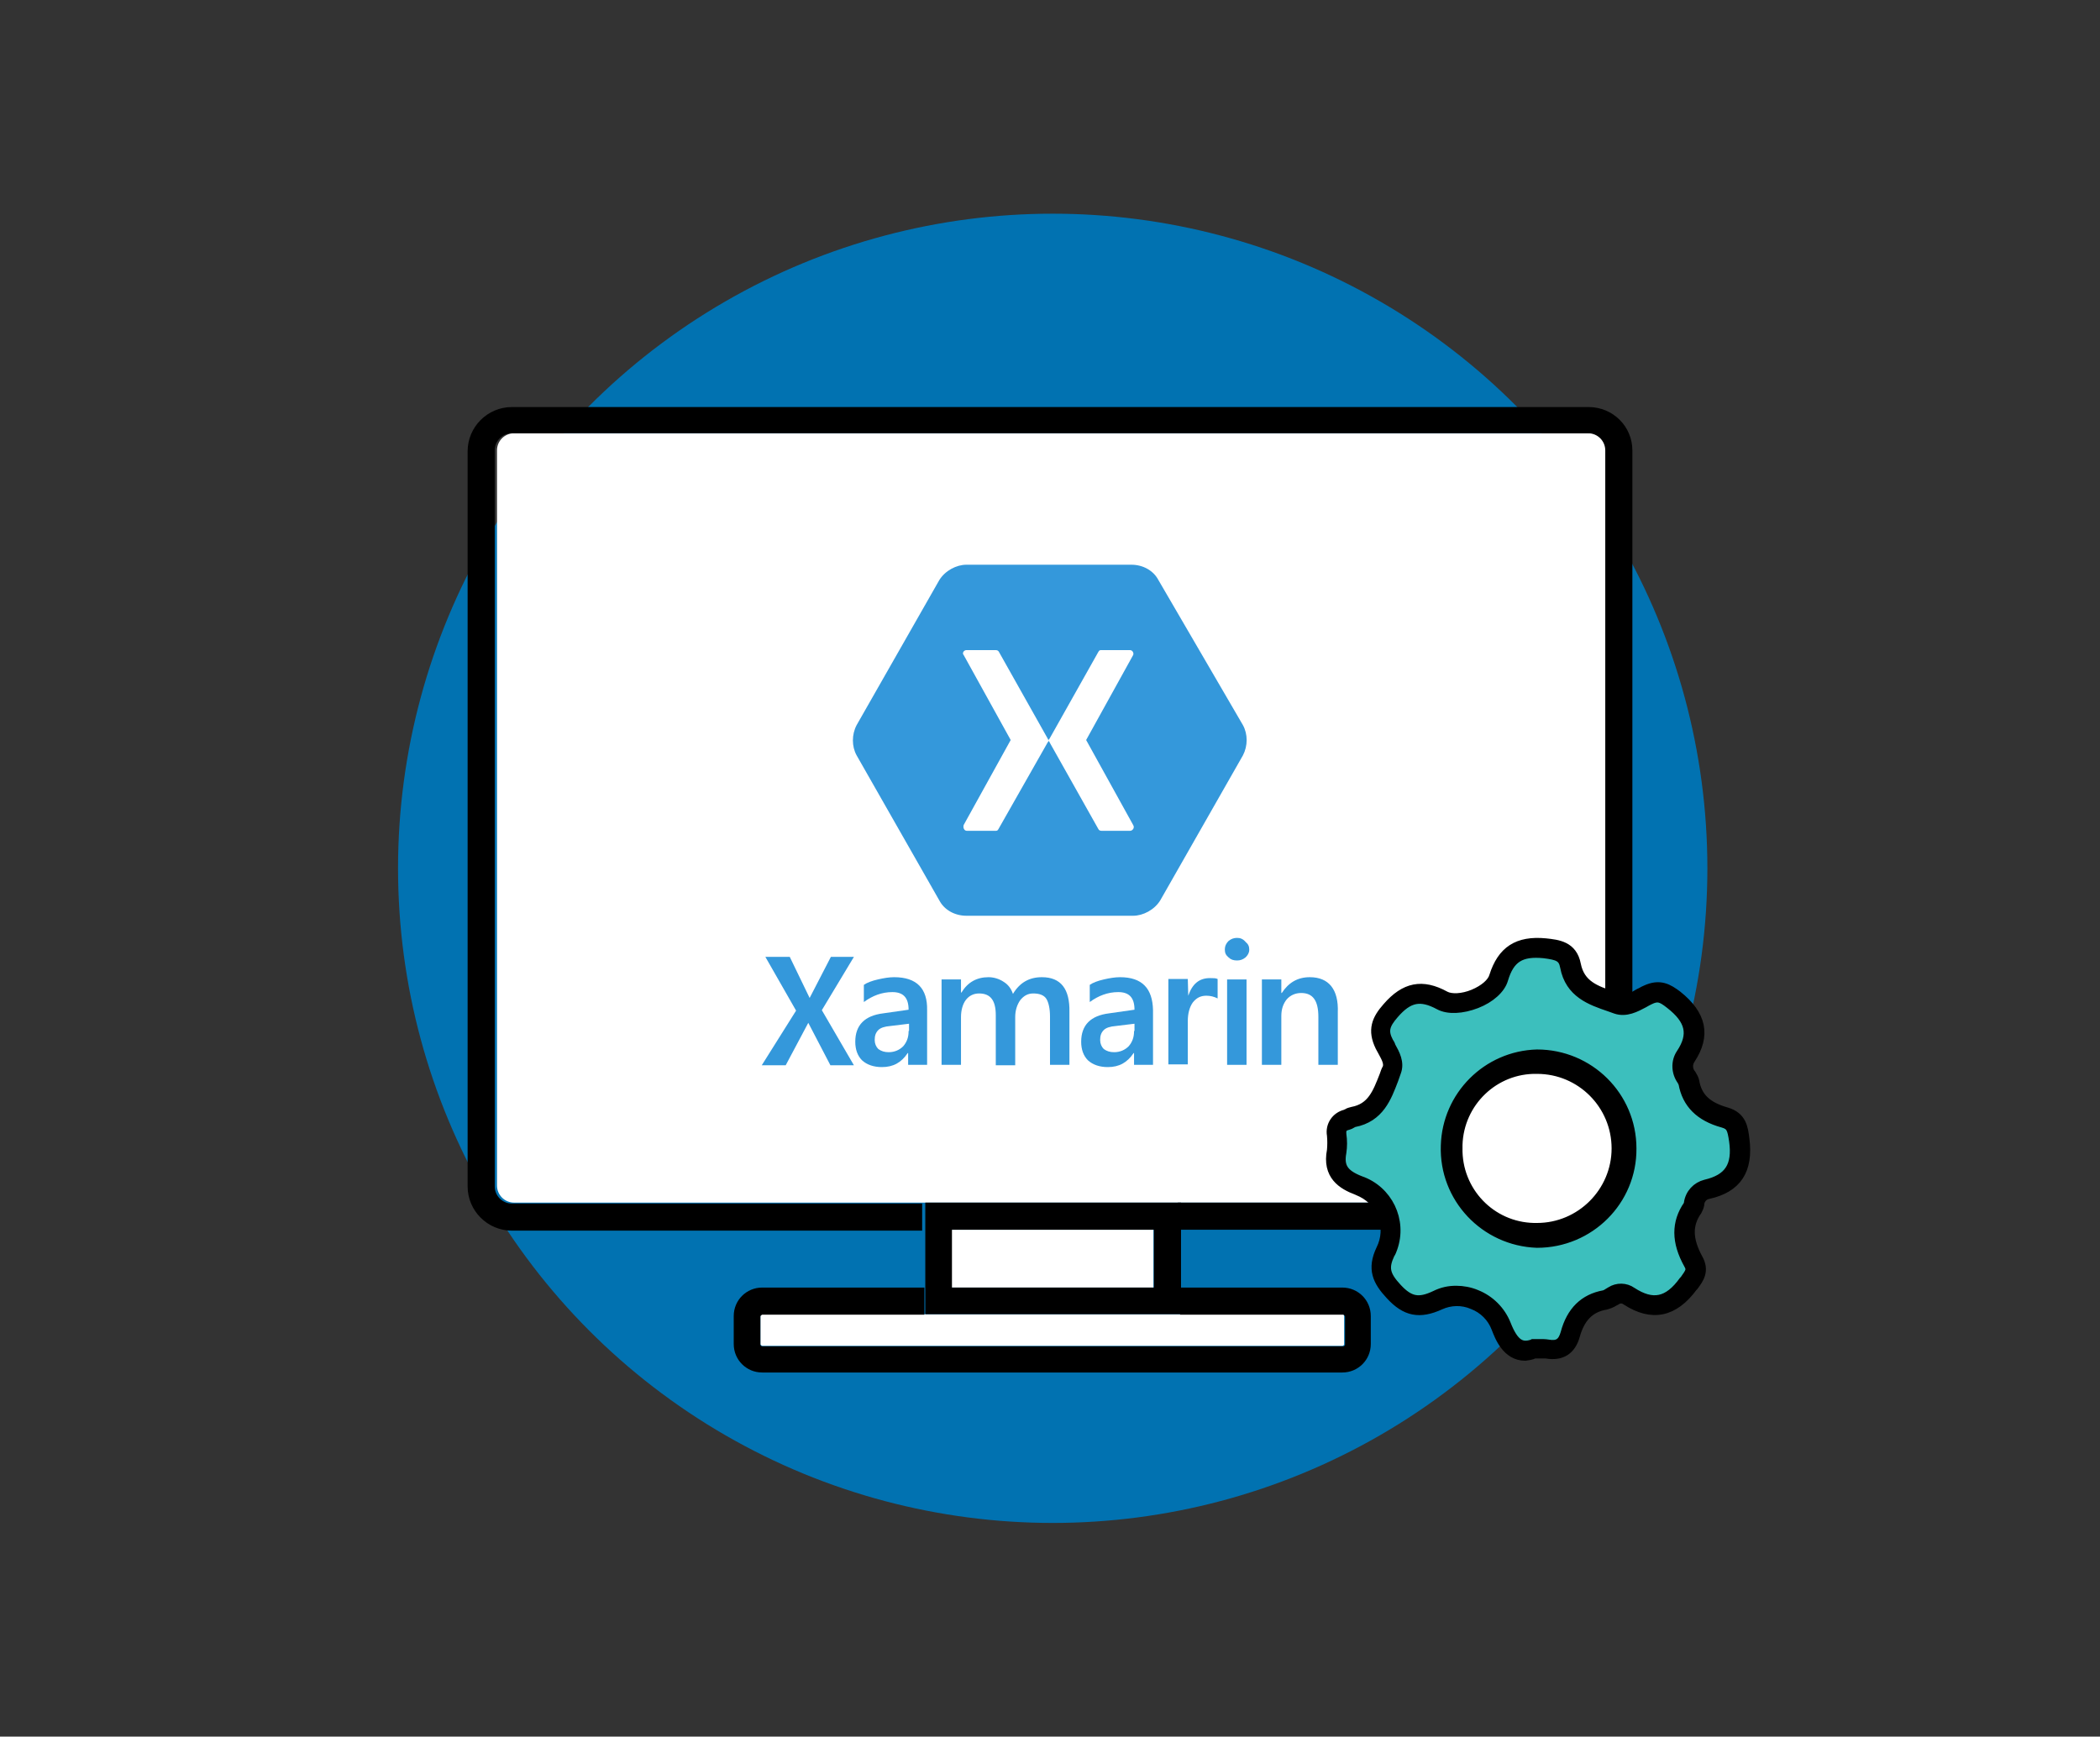 <?xml version="1.0" encoding="utf-8"?>
<!-- Generator: Adobe Illustrator 19.0.0, SVG Export Plug-In . SVG Version: 6.00 Build 0)  -->
<svg version="1.1" id="Capa_1" xmlns="http://www.w3.org/2000/svg" xmlns:xlink="http://www.w3.org/1999/xlink" x="0px" y="0px"
	 viewBox="-65 228.5 464.8 384.4" style="enable-background:new -65 228.5 464.8 384.4;" xml:space="preserve">
<rect x="-65" y="228.5" width="464.8" height="384.4" fill="#333333" stroke="none"/>
<style type="text/css">
	.st0{fill:#0172B1;}
	.st1{fill:#FFFFFF;}
	.st2{fill:#3CBFBD;}
	.st3{stroke:#000000;stroke-width:2;stroke-miterlimit:10;}
	.st4{stroke:#000000;stroke-width:3;stroke-miterlimit:10;}
	.st5{fill:#3498DB;}
</style>
<circle class="st0" cx="168" cy="420.7" r="144.9"/>
<path class="st1" d="M287.1,494.7c2.1,0,3.8-1.7,3.8-3.8V328.2c0-2.1-1.7-3.8-3.8-3.8H48.8c-2.1,0-3.8,1.7-3.8,3.8v162.7
	c0,2.1,1.7,3.8,3.8,3.8H287.1z"/>
<path d="M286.6,318.6H48.3c-5.4,0-9.8,4.4-9.8,9.8v162.7c0,5.4,4.4,9.8,9.8,9.8h90.8v-6H48.3c-2.1,0-3.8-1.7-3.8-3.8V328.2
	c0-2.1,1.7-3.8,3.8-3.8h238.2c2.1,0,3.8,1.7,3.8,3.8v162.7c0,2.1-1.7,3.8-3.8,3.8h-90.8v6h90.8c5.4,0,9.8-4.4,9.8-9.8V328.2
	C296.3,322.9,292,318.6,286.6,318.6L286.6,318.6z"/>
<path class="st1" d="M103.3,519.8v6.2c0,0.2,0.2,0.3,0.4,0.4h128.4c0.2,0,0.3-0.1,0.4-0.3v-6.3c0-0.2-0.1-0.3-0.3-0.4H103.7
	C103.5,519.4,103.4,519.6,103.3,519.8z"/>
<path d="M196.4,519.5h35.9c0.2,0,0.3,0.2,0.4,0.4v6.2c0,0.2-0.1,0.3-0.3,0.4H103.7c-0.2,0-0.3-0.1-0.4-0.3l0,0l0,0v-6.3
	c0-0.2,0.2-0.3,0.4-0.4h35.9v-6h-35.9c-3.5,0-6.3,2.8-6.3,6.3v6.2c0,3.5,2.8,6.3,6.3,6.3h128.4c3.5,0,6.3-2.8,6.3-6.3v-6.2
	c0-3.5-2.8-6.3-6.3-6.3h-35.9v6L196.4,519.5L196.4,519.5z"/>
<rect x="145.6" y="500.7" class="st1" width="44.7" height="12.8"/>
<path d="M196.4,494.7h-56.6v24.7h56.6L196.4,494.7L196.4,494.7z M190.4,513.5h-44.7v-12.8h44.7V513.5z"/>
<path class="st2" d="M274.5,527.1c1-0.1,1.9-0.1,2.9,0c2.7,0.4,4.4-0.5,5.2-3.3c1.1-4,3.3-6.8,7.7-7.6c0.7-0.2,1.3-0.5,1.9-0.9
	c1.1-0.7,2.4-0.7,3.5,0c5.3,3.5,9.4,2.3,13.1-2.7c1.3-1.7,2.3-2.9,1.1-5c-2.2-3.9-3-7.9-0.2-11.9c0.2-0.3,0.3-0.5,0.3-0.8
	c0.2-1.6,1.3-2.9,2.9-3.2c6-1.4,8-5,7.2-11c-0.4-2.5-0.7-4.2-3.3-4.9c-4-1.1-7.1-3.3-7.9-7.8c-0.1-0.4-0.3-0.8-0.5-1.1
	c-1-1.3-1.1-3.2-0.2-4.6c3.3-5.1,1.9-8.9-2.7-12.5c-2-1.6-3.4-2.2-5.8-1.1c-2,1-4.3,2.7-6.6,1.9c-4.4-1.6-9.3-2.7-10.4-8.4
	c-0.6-3.1-2.7-3.6-5.7-3.8c-5.5-0.5-8.6,1.2-10.2,6.6c-1.2,3.8-8.9,6.9-12.5,5c-4.7-2.6-7.9-1.8-11.4,2.2c-2.2,2.6-2.9,4.4-1.4,7.4
	c0.9,1.8,2.4,3.7,1.6,5.7c-1.7,4.3-2.8,9.3-8.5,10.4c-0.5,0.1-0.9,0.5-1.4,0.6c-1.5,0.3-2.5,1.7-2.3,3.2v0.2c0.2,1.2,0.2,2.4,0,3.7
	c-0.8,4.1,1,6.1,4.9,7.6c5.5,1.9,8.4,8,6.5,13.5c-0.1,0.4-0.3,0.8-0.5,1.2c-1.8,3.8-0.9,6,1.9,8.9c3.1,3.3,5.7,3.7,9.7,1.9
	c5.4-2.3,11.6,0.2,13.9,5.6l0.1,0.2C268.7,526,270.6,528.3,274.5,527.1z"/>
<path class="st3" d="M272.6,528.7c-4.2,0-5.8-4.4-6.5-6.2c-0.9-2.4-2.8-4.3-5.2-5.2c-2.3-1-4.9-0.9-7.1,0.1
	c-4.6,2.1-7.7,1.5-11.1-2.2c-2.9-3.1-4.2-5.8-2.1-10.2c2.3-4.6,0.4-10.2-4.2-12.5c-0.4-0.2-0.7-0.3-1.1-0.5
	c-3.2-1.2-6.7-3.3-5.6-8.9c0.1-1.1,0.1-2.2,0-3.3c-0.4-2.2,1-4.2,3.1-4.7l0,0c0.1-0.1,0.3-0.1,0.4-0.2c0.3-0.2,0.7-0.3,1.1-0.4
	c4.3-0.8,5.5-4.1,7-7.9c0.2-0.6,0.4-1.2,0.7-1.7c0.4-1.1-0.3-2.3-1-3.6c-0.2-0.4-0.4-0.7-0.6-1.1c-1.8-3.7-0.8-6.1,1.6-8.8
	c3.9-4.5,7.8-5.3,12.9-2.5c1.3,0.7,3.8,0.6,6.2-0.4s4.1-2.5,4.5-3.9c1.8-5.7,5.3-8,11.5-7.4c2.7,0.3,6,0.6,6.8,4.8
	c0.9,4.5,4.3,5.7,8.3,7l1.4,0.5c1.3,0.5,2.7-0.3,4.2-1.2c0.5-0.2,0.9-0.5,1.4-0.7c3.2-1.5,5.1-0.3,7.1,1.2c5.4,4.3,6.4,8.9,2.9,14.2
	c-0.7,1-0.6,2.4,0.2,3.3c0.3,0.5,0.6,1,0.7,1.5c0.6,3.6,2.8,5.6,7,6.8c3.5,1,3.8,3.6,4.1,6c0.9,6.9-1.7,10.9-8.1,12.3
	c-1.1,0.2-1.9,1.2-1.9,2.3c-0.1,0.5-0.3,0.9-0.5,1.3c-2.2,3.1-2.1,6.4,0.2,10.6c1.5,2.7,0.2,4.5-1,6.1l-0.2,0.2
	c-4.2,5.7-9.1,6.7-14.8,3c-0.7-0.5-1.5-0.5-2.2,0l-0.4,0.2c-0.6,0.4-1.2,0.6-1.9,0.8c-3.5,0.6-5.6,2.8-6.7,6.7
	c-0.9,3.3-3.1,4.7-6.5,4.1c-0.4,0-0.9,0-1.3,0h-1.3C274,528.5,273.3,528.6,272.6,528.7z M257.3,514.1c1.5,0,3.1,0.3,4.5,0.9
	c3,1.2,5.4,3.6,6.6,6.6c1.8,4.6,3.5,5.1,5.7,4.4l0.2-0.1h1.5c0.6,0,1.2,0,1.8,0.1c2.2,0.4,3.2-0.3,3.8-2.4c1.3-4.9,4.2-7.7,8.6-8.5
	c0.4-0.1,0.7-0.3,1-0.5l0.5-0.3c1.4-0.9,3.3-0.9,4.7,0.1c4.6,3,8,2.3,11.4-2.4l0.2-0.2c1.2-1.7,1.6-2.2,0.9-3.4
	c-2.8-5-2.8-9.3-0.1-13.2c0.1-0.1,0.1-0.3,0.1-0.4c0.3-2.1,1.8-3.7,3.8-4.2c5.1-1.2,7-4,6.2-9.6c-0.4-2.6-0.6-3.4-2.4-3.9
	c-5.1-1.4-8-4.3-8.8-8.8c-0.1-0.2-0.2-0.4-0.3-0.6c-1.3-1.8-1.4-4.2-0.2-6c2.8-4.2,2.1-7.4-2.4-10.9c-1.9-1.5-2.7-1.8-4.5-0.9
	c-0.4,0.2-0.8,0.4-1.3,0.7c-1.7,0.9-3.9,2.1-6.2,1.3l-1.4-0.5c-4.1-1.4-8.8-3-9.9-8.9c-0.4-2.1-1.4-2.5-4.6-2.9
	c-5.1-0.5-7.5,1-8.9,5.7c-0.6,2.1-2.9,4.2-6,5.4s-6.3,1.4-8.3,0.3c-4.1-2.2-6.7-1.7-9.9,2c-2.1,2.4-2.4,3.8-1.2,6.1
	c0.2,0.3,0.4,0.6,0.5,1c0.9,1.6,2,3.6,1.2,5.7c-0.2,0.6-0.4,1.1-0.6,1.7c-1.5,3.9-3.1,8.4-8.8,9.5c-0.1,0-0.3,0.1-0.4,0.2
	c-0.3,0.2-0.6,0.3-0.9,0.4c-1.2,0.3-1.5,0.8-1.4,2c0.2,1.3,0.2,2.7,0,4c-0.6,3.2,0.5,4.8,4.1,6.2c6.1,2.1,9.4,8.8,7.2,15l0,0l0,0
	c-0.2,0.5-0.3,0.9-0.6,1.3c-1.4,3-1.1,4.6,1.6,7.5c2.7,2.9,4.7,3.3,8.3,1.6C254.2,514.4,255.7,514.1,257.3,514.1L257.3,514.1z"/>
<path class="st1" d="M256,482.6c-0.1,10.6,8.5,19.3,19.1,19.4s19.3-8.5,19.4-19.1s-8.5-19.3-19.1-19.4h-0.3
	c-10.5-0.1-19,8.3-19.2,18.7L256,482.6L256,482.6z"/>
<path class="st4" d="M275.2,503.2c-11.3-0.4-20.2-9.8-19.8-21.1c0.3-10.8,9-19.5,19.8-19.8l0,0c11.3,0,20.5,9.1,20.5,20.4
	C295.8,494,286.6,503.2,275.2,503.2L275.2,503.2z M275.2,464.7L275.2,464.7c-9.7-0.2-17.7,7.5-18,17.2v0.7l0,0
	c-0.2,9.8,7.5,17.9,17.3,18.1l0,0h0.7c9.9,0,18-8.1,18-18S285.2,464.7,275.2,464.7L275.2,464.7z"/>
<g>
	<polygon class="st5" points="124,440.3 118.9,440.3 114.2,449.4 109.8,440.3 104.4,440.3 111.2,452.2 103.6,464.3 108.9,464.3 
		113.9,454.9 118.8,464.3 124,464.3 116.9,452.1 	"/>
	<path class="st5" d="M132.9,444.8c-1.1,0-2.3,0.2-3.6,0.5c-1.3,0.3-2.4,0.7-3.1,1.2v3.8c1.9-1.4,4-2.2,6.3-2.2
		c2.4,0,3.6,1.2,3.6,3.9l-5.6,0.8c-4.1,0.5-6.2,2.6-6.2,6.3c0,1.7,0.5,3.1,1.5,4.1c1.1,1,2.6,1.5,4.4,1.5c2.5,0,4.3-1,5.7-3.1h0.1
		v2.6h4.2v-12.1C140.3,447.3,137.9,444.8,132.9,444.8z M136.1,456.8c0,1.3-0.4,2.4-1.2,3.3c-0.8,0.8-1.9,1.3-3.2,1.3
		c-0.9,0-1.6-0.2-2.3-0.7c-0.5-0.5-0.8-1.2-0.8-2c0-0.9,0.2-1.6,0.8-2.2c0.5-0.5,1.4-0.8,2.7-0.9l4.1-0.5v1.6H136.1z"/>
	<path class="st5" d="M165.6,444.8c-2.8,0-4.9,1.2-6.4,3.7c-0.4-1.2-1.1-2.1-2.1-2.7c-0.9-0.6-2.1-1-3.3-1c-2.6,0-4.6,1.1-6,3.4
		h-0.1v-2.9h-4.3v18.9h4.3v-10.6c0-1.5,0.4-2.9,1.1-3.8c0.7-0.9,1.7-1.4,2.9-1.4c2.5,0,3.7,1.5,3.7,4.8v11.1h4.3v-10.7
		c0-1.4,0.4-2.7,1.1-3.7c0.8-1,1.7-1.5,2.9-1.5c1.4,0,2.4,0.4,2.9,1.2c0.5,0.8,0.8,2.2,0.8,3.9v10.7h4.3v-11.7
		C171.8,447.4,169.8,444.8,165.6,444.8z"/>
	<path class="st5" d="M182.9,444.8c-1.1,0-2.3,0.2-3.6,0.5c-1.3,0.3-2.4,0.7-3.1,1.2v3.8c1.9-1.4,4-2.2,6.3-2.2
		c2.4,0,3.6,1.2,3.6,3.9l-5.6,0.8c-4.1,0.5-6.2,2.6-6.2,6.3c0,1.7,0.5,3.1,1.5,4.1c1.1,1,2.6,1.5,4.4,1.5c2.5,0,4.3-1,5.7-3.1h0.1
		v2.6h4.2v-12.1C190.1,447.3,187.8,444.8,182.9,444.8z M186,456.8c0,1.3-0.4,2.4-1.2,3.3c-0.8,0.8-1.9,1.3-3.2,1.3
		c-0.9,0-1.6-0.2-2.3-0.7c-0.5-0.5-0.8-1.2-0.8-2c0-0.9,0.2-1.6,0.8-2.2c0.5-0.5,1.4-0.8,2.7-0.9l4.1-0.5v1.6H186z"/>
	<path class="st5" d="M198,448.9L198,448.9l-0.1-3.7h-4.3v18.9h4.3v-9.6c0-1.7,0.4-3.1,1.1-4.1c0.8-1,1.7-1.5,3-1.5
		c0.9,0,1.7,0.2,2.5,0.6l0,0v-4.3c-0.4-0.2-0.9-0.2-1.7-0.2C200.4,445,198.9,446.3,198,448.9z"/>
	<path class="st5" d="M208.8,436.1c-0.7,0-1.3,0.2-1.9,0.7c-0.5,0.5-0.8,1.1-0.8,1.9c0,0.7,0.2,1.2,0.8,1.7c0.5,0.5,1.1,0.7,1.9,0.7
		c0.7,0,1.3-0.2,1.9-0.7c0.5-0.5,0.8-1,0.8-1.7s-0.2-1.2-0.8-1.7C210.1,436.3,209.5,436.1,208.8,436.1z"/>
	<rect x="206.6" y="445.3" class="st5" width="4.3" height="18.9"/>
	<path class="st5" d="M224.9,444.8c-2.7,0-4.7,1.2-6.2,3.5h-0.1v-3h-4.3v18.9h4.3v-10.8c0-1.5,0.4-2.7,1.2-3.7
		c0.8-0.9,1.9-1.4,3.2-1.4c2.6,0,3.8,1.7,3.8,5.3v10.6l0,0h4.3v-11.6C231.3,447.5,229.1,444.8,224.9,444.8z"/>
</g>
<path class="st5" d="M191.4,356.9c-1.1-2.1-3.4-3.4-6-3.4h-36.5c-2.2,0-4.7,1.3-6,3.4l-18.3,32.1c-1.1,2.1-1.1,4.7,0,6.7l18.3,32.1
	c1.1,2.1,3.4,3.4,6,3.4h36.9c2.2,0,4.7-1.3,6-3.4l18.3-32.1c1.1-2.1,1.1-4.7,0-6.7L191.4,356.9z M185.1,412.4h-6.3
	c-0.4,0-0.6-0.2-0.7-0.4l-10.8-19.2c0-0.2-0.2-0.2-0.2-0.4c0,0.2,0,0.2-0.2,0.4L156,412c-0.2,0.4-0.4,0.4-0.7,0.4h-6.3
	c-0.6,0-0.9-0.7-0.7-1.3l10.4-18.8l-10.4-18.8c-0.4-0.4,0-1.1,0.6-1.1h0.2h6.3c0.4,0,0.6,0.2,0.7,0.4l10.8,19.2
	c0,0.2,0.2,0.2,0.2,0.4c0-0.2,0-0.2,0.2-0.4l10.8-19.2c0.2-0.4,0.4-0.4,0.7-0.4h6.3c0.6,0,0.9,0.7,0.7,1.1l-10.4,18.8l10.4,18.8
	C186.2,411.7,185.7,412.4,185.1,412.4z"/>
</svg>
